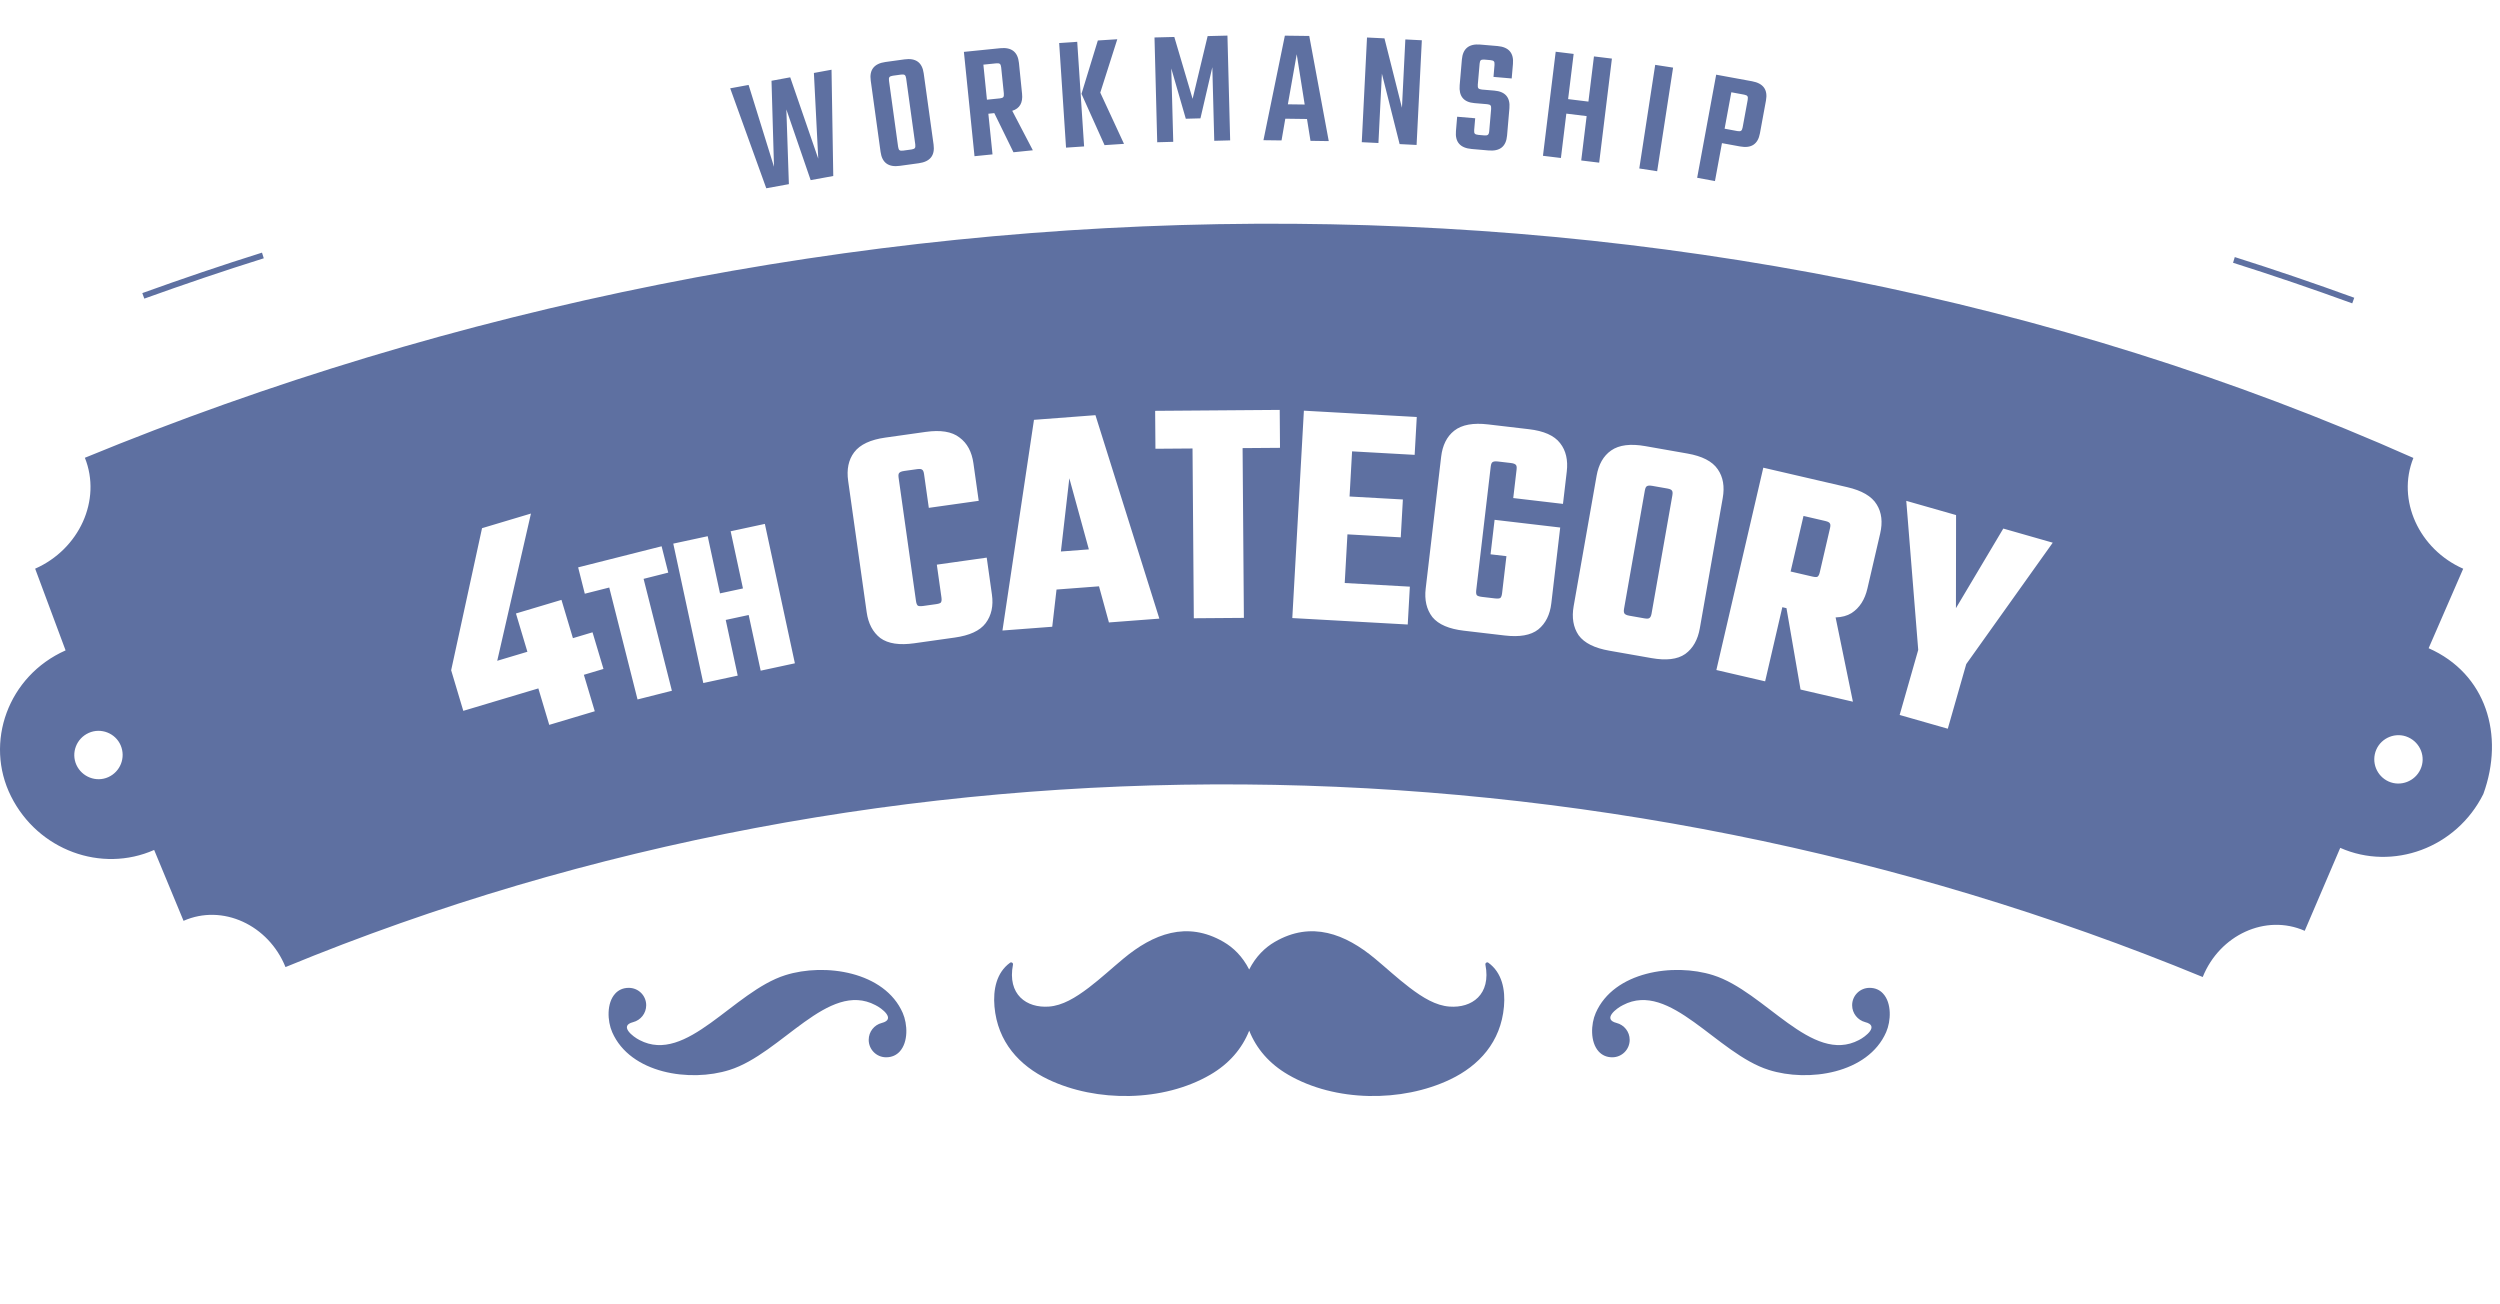 <svg width="575" height="300" viewBox="0 0 575 300" fill="none" xmlns="http://www.w3.org/2000/svg">
<path d="M293.187 216.641C301.642 211.723 309.428 214.812 316.255 220.489C318.844 222.638 321.463 225.067 324.201 227.146C327.3 229.504 330.258 231.284 333.377 231.514C338.514 231.903 342.992 228.765 341.643 221.858C341.613 221.678 341.683 221.508 341.843 221.418C341.993 221.308 342.182 221.319 342.322 221.429C345.461 223.698 346.261 227.616 345.911 231.514C345.191 239.67 340.163 245.107 333.557 248.266C322.432 253.583 307.08 253.472 296.285 247.186C291.937 244.667 288.959 241.179 287.319 237.051C285.68 241.179 282.701 244.667 278.363 247.186C267.558 253.473 252.206 253.583 241.081 248.266C234.474 245.107 229.447 239.67 228.728 231.514C228.388 227.626 229.177 223.698 232.315 221.429C232.445 221.319 232.646 221.318 232.796 221.418C232.946 221.508 233.015 221.679 232.985 221.858C231.646 228.765 236.124 231.893 241.251 231.514C244.369 231.284 247.328 229.504 250.437 227.146C253.165 225.067 255.794 222.638 258.383 220.489C265.199 214.812 272.986 211.723 281.432 216.641C283.681 217.95 285.77 219.969 287.31 222.987C288.849 219.969 290.938 217.95 293.187 216.641ZM180.631 224.287C189.726 221.419 203.46 223.457 207.628 232.973C208.747 235.541 208.947 239.669 206.918 241.868C206.188 242.658 205.159 243.178 203.81 243.178C201.591 243.178 199.802 241.379 199.802 239.17C199.802 237.291 201.071 235.721 202.81 235.281C206.148 234.432 202.83 231.894 201.341 231.174C190.506 225.477 179.741 242.338 167.797 246.086C158.711 248.965 144.978 246.926 140.81 237.41C139.68 234.841 139.491 230.704 141.51 228.515C142.249 227.715 143.269 227.205 144.618 227.205C146.837 227.205 148.626 228.984 148.626 231.203C148.626 233.072 147.356 234.642 145.617 235.092C142.289 235.931 145.608 238.47 147.087 239.21C157.912 244.907 168.687 228.035 180.631 224.287ZM367.021 232.973C371.179 223.457 384.912 221.418 394.008 224.287C405.952 228.035 416.717 244.907 427.552 239.21C429.031 238.47 432.349 235.931 429.001 235.092C427.282 234.642 425.992 233.072 425.992 231.203C425.992 228.984 427.791 227.205 430 227.205C431.349 227.205 432.369 227.715 433.099 228.515C435.128 230.704 434.938 234.841 433.809 237.41C429.641 246.925 415.908 248.964 406.832 246.086C394.878 242.338 384.102 225.477 373.277 231.174C371.788 231.894 368.471 234.432 371.809 235.281C373.548 235.721 374.827 237.291 374.827 239.17C374.827 241.379 373.038 243.178 370.819 243.178C369.47 243.178 368.46 242.658 367.721 241.868C365.702 239.669 365.891 235.541 367.021 232.973ZM19.52 105.288C189.228 35.442 389.325 31.589 555.081 105.328C551.173 115.023 556.391 126.329 566.536 130.807L558.585 149.089C571.839 154.946 576.085 169.089 571.169 182.623C564.962 195.067 550.349 200.354 538.255 195.007L530.085 214.089C521.109 210.121 510.515 215.039 506.627 224.714C367.074 167.181 205.147 164.905 65.664 222.428C61.766 212.742 51.17 207.824 42.215 211.792L35.455 195.487C23.371 200.845 8.748 195.587 2.531 183.143C-3.646 170.789 1.841 155.466 15.085 149.589L8.085 130.796C18.23 126.318 23.418 115.003 19.52 105.288ZM553.886 169.572C551.077 168.303 547.748 169.632 546.539 172.431C545.33 175.259 546.619 178.508 549.388 179.747C552.146 180.976 555.445 179.717 556.715 176.929C557.994 174.14 556.714 170.842 553.886 169.572ZM27.748 171.412C26.549 168.624 23.22 167.304 20.401 168.573C17.573 169.843 16.314 173.141 17.573 175.93C18.852 178.718 22.141 179.988 24.909 178.739C27.678 177.49 28.968 174.251 27.748 171.412ZM438.5 115.913L441.192 149.478L437.057 163.96L436.919 164.441L437.399 164.578L447.512 167.467L447.992 167.604L448.13 167.123L452.237 152.742L471.722 125.394L472.132 124.817L471.451 124.623L461.128 121.674L460.757 121.568L460.561 121.899L449.866 139.879L449.894 118.843V118.465L449.531 118.361L439.136 115.393L438.442 115.194L438.5 115.913ZM121.297 118.362L111.15 121.396L110.867 121.48L110.805 121.769L103.793 154.029L103.766 154.155L103.803 154.279L106.414 163.016L106.558 163.495L107.036 163.352L111.828 161.92L112.107 161.836V161.835L123.819 158.334L126.184 166.24L126.326 166.72L126.806 166.576L136.317 163.732L136.797 163.59L136.653 163.11L134.29 155.204L138.32 154L138.8 153.856L138.656 153.378L136.424 145.909L136.28 145.43L135.802 145.573L131.771 146.777L129.281 138.449L129.138 137.971L128.659 138.114L119.147 140.957L118.668 141.101L118.812 141.579L121.301 149.907L114.363 151.981L121.927 118.953L122.118 118.117L121.297 118.362ZM405.446 108.055L394.876 153.616L394.764 154.104L395.25 154.217L405.494 156.593L405.981 156.706L406.095 156.219L409.937 139.655L410.89 139.877L414.069 158.269L414.126 158.596L414.449 158.67L425.41 161.213L426.169 161.39L426.013 160.625L422.189 142.009C423.621 141.96 424.848 141.637 425.854 141.01L425.862 141.005C427.712 139.808 428.914 137.909 429.501 135.377L432.442 122.697C433.04 120.121 432.799 117.883 431.647 116.036C430.491 114.115 428.182 112.816 424.887 112.052L416.776 110.171L416.777 110.17L416.437 110.092L409.687 108.525L408.584 108.27L408.496 108.249L408.495 108.25L406.046 107.681L405.559 107.567L405.446 108.055ZM151.684 125.766L133.457 130.373L132.972 130.496L133.095 130.98L134.381 136.07L134.504 136.556L134.988 136.433L140.126 135.133L146.511 160.39L146.634 160.874L147.118 160.752L154.05 158.999L154.535 158.877L154.412 158.393L148.027 133.136L153.215 131.825L153.7 131.703L153.577 131.218L152.291 126.128L152.168 125.644L151.684 125.766ZM175.43 120.602L168.538 122.086L168.049 122.19L168.154 122.68L170.881 135.339L165.602 136.476L162.875 123.816L162.771 123.328L162.281 123.433L155.341 124.928L154.852 125.033L154.957 125.521L161.652 156.609L161.757 157.098L162.246 156.992L169.187 155.498L169.676 155.393L169.57 154.903L166.917 142.586L172.196 141.449L174.85 153.767L174.955 154.256L175.443 154.15L182.335 152.666L182.824 152.561L182.719 152.072L176.023 120.984L175.919 120.496L175.43 120.602ZM378.408 102.607C375.07 102.02 372.417 102.31 370.555 103.614C368.772 104.863 367.675 106.83 367.217 109.435L364.4 125.44L361.941 139.419C361.483 142.024 361.84 144.267 363.075 146.095L363.085 146.108C364.399 147.918 366.797 149.07 370.132 149.656L373.623 150.27V150.271L373.929 150.323L375.563 150.611L376.056 150.698V150.697L379.837 151.363C383.169 151.949 385.797 151.683 387.605 150.416L387.612 150.411C389.397 149.115 390.498 147.129 390.956 144.523L393.328 131.037L393.415 130.545L393.721 128.807L393.807 128.313L396.23 114.538C396.689 111.934 396.328 109.711 395.079 107.929C393.82 106.072 391.445 104.901 388.113 104.314L382.536 103.333L382.335 103.298L378.408 102.607ZM220.68 100.623C218.909 99.242 216.285 98.861 212.931 99.334L209.246 99.853L208.926 99.898L207.574 100.09L207.192 100.144L203.609 100.648C200.253 101.122 197.82 102.217 196.452 104.033C195.143 105.772 194.707 107.982 195.076 110.601L199.338 140.82C199.701 143.394 200.732 145.391 202.469 146.745L202.476 146.751L202.482 146.756C204.292 148.07 206.928 148.425 210.28 147.952L215.377 147.233L215.583 147.204L219.601 146.638C222.951 146.165 225.368 145.099 226.696 143.335C228.043 141.546 228.508 139.336 228.145 136.758L227.016 128.748L226.945 128.253L226.45 128.323L215.964 129.802L215.469 129.871L215.539 130.366L216.535 137.43C216.624 138.059 216.531 138.402 216.399 138.577C216.369 138.617 216.289 138.689 216.104 138.765C215.92 138.839 215.664 138.904 215.324 138.952L213.261 139.242L212.338 139.373C211.658 139.469 211.286 139.403 211.109 139.305C210.94 139.165 210.766 138.862 210.681 138.256L206.676 109.855C206.585 109.214 206.691 108.929 206.793 108.816L206.809 108.799L206.821 108.781C206.949 108.612 207.27 108.42 207.96 108.323L208.604 108.232L208.834 108.2L210.945 107.902C211.649 107.803 211.951 107.912 212.058 108.009L212.092 108.039L212.13 108.063C212.258 108.143 212.44 108.388 212.53 109.03L213.558 116.312L213.627 116.808L214.122 116.737L224.608 115.259L225.104 115.189L225.033 114.694L223.884 106.538C223.515 103.921 222.461 101.925 220.679 100.624L220.68 100.623ZM342.244 97.612C338.878 97.218 336.245 97.659 334.461 99.068C332.753 100.418 331.77 102.444 331.462 105.07L327.907 135.382C327.604 137.964 328.095 140.156 329.431 141.907L329.44 141.921C330.856 143.652 333.316 144.664 336.679 145.059L341.646 145.642L346.101 146.164C349.461 146.558 352.07 146.141 353.803 144.772L353.809 144.767C355.514 143.372 356.498 141.352 356.801 138.771L357.916 129.26L357.917 129.261L357.975 128.764L358.789 121.825L358.847 121.329L358.351 121.271L344.254 119.617L343.757 119.559L343.699 120.056L342.885 126.994L342.827 127.491L343.323 127.549L346.479 127.918L345.475 136.479C345.403 137.09 345.234 137.396 345.067 137.539C344.892 137.641 344.523 137.715 343.844 137.636L342.236 137.447L340.849 137.284C340.165 137.204 339.822 137.046 339.677 136.905C339.549 136.727 339.458 136.389 339.529 135.782L342.87 107.297C342.946 106.653 343.121 106.404 343.248 106.321L343.267 106.309L343.284 106.295C343.451 106.163 343.81 106.059 344.502 106.141L346.62 106.389L347.116 106.447L347.496 106.491C348.188 106.572 348.513 106.756 348.645 106.923L348.658 106.941L348.674 106.957C348.778 107.067 348.891 107.35 348.815 107.994L348.104 114.057L348.047 114.553L348.543 114.611L358.987 115.836L359.484 115.895L359.543 115.397L360.356 108.459C360.664 105.836 360.177 103.64 358.832 101.934L358.833 101.933C357.471 100.147 355.03 99.112 351.666 98.718L346.334 98.092L345.838 98.034L342.244 97.612ZM251.558 95.519L238.211 96.531L237.813 96.561L237.755 96.956L230.658 144.399L230.565 145.02L231.19 144.973L241.604 144.183L242.016 144.151L242.062 143.741L243 135.595L252.771 134.854L254.943 142.766L255.052 143.163L255.463 143.132L266.022 142.331L266.65 142.283L266.462 141.683L252.072 95.868L251.953 95.489L251.558 95.519ZM299.866 94.956L297.257 141.655L297.229 142.154L297.728 142.182L301.414 142.387V142.388L301.913 142.416L308.661 142.792L308.8 142.8L323.279 143.609L323.779 143.638L323.807 143.139L324.237 135.429L324.266 134.93L323.767 134.901L309.286 134.092L309.911 122.902L321.675 123.56L322.174 123.588L322.202 123.088L322.633 115.379L322.661 114.88L322.161 114.852L310.398 114.195L310.979 103.812L324.871 104.588L325.37 104.616L325.398 104.116L325.829 96.407L325.856 95.908L325.357 95.88L311.465 95.105L311.466 95.103L304.578 94.719L304.078 94.691L300.393 94.485L299.894 94.457L299.866 94.956ZM378.787 111.829C378.961 111.707 379.326 111.624 380.012 111.745L382.401 112.165L382.894 112.252L383.488 112.356C384.188 112.48 384.441 112.677 384.513 112.802L384.535 112.842L384.564 112.876C384.662 112.991 384.759 113.28 384.646 113.919L382.379 126.812L379.856 141.152C379.757 141.717 379.571 141.998 379.385 142.129L379.366 142.142L379.349 142.156C379.239 142.249 378.934 142.349 378.233 142.226L377.362 142.072L377.075 142.021L375.626 141.767L375.257 141.702L374.757 141.614C374.071 141.494 373.758 141.291 373.636 141.117C373.505 140.931 373.426 140.603 373.525 140.038L375.656 127.929L375.743 127.436L376.099 125.417L376.173 124.987L378.316 112.806C378.429 112.167 378.618 111.929 378.749 111.854L378.769 111.842L378.787 111.829ZM293.835 94.281L266.185 94.49L265.685 94.494L265.688 94.994L265.747 102.716L265.751 103.216L266.251 103.212L274.28 103.151L274.572 141.7L274.576 142.2L275.076 142.196L285.592 142.116L286.092 142.113L286.089 141.613L285.796 103.064L293.901 103.003L294.4 102.999L294.397 102.499L294.339 94.777L294.335 94.277L293.835 94.281ZM419.835 119.833C420.528 119.994 420.77 120.205 420.835 120.333L420.855 120.374L420.883 120.41C420.974 120.531 421.055 120.824 420.908 121.456L418.532 131.7C418.403 132.259 418.202 132.53 418.009 132.65C417.966 132.677 417.866 132.715 417.665 132.719C417.467 132.722 417.205 132.691 416.87 132.613L411.841 131.446L414.806 118.666L419.835 119.833ZM250.438 126.357L244.007 126.846L245.946 110.001L250.438 126.357ZM514 59.127C523.226 62.045 532.381 65.174 541.477 68.482L541.017 69.772C531.941 66.473 522.806 63.345 513.601 60.437L514 59.127ZM60.668 59.407C51.443 62.296 42.287 65.414 33.191 68.683L32.731 67.413C41.847 64.125 51.013 61.006 60.259 58.107L60.668 59.407ZM191.65 40.482L186.452 41.431L180.863 25.172L181.442 42.355L176.244 43.304L167.945 20.314L172.178 19.535L178.02 38.358L177.446 18.575L181.749 17.785L188.198 36.496L187.196 16.782L191.25 16.037L191.65 40.482ZM402.979 18.691C405.569 19.167 406.63 20.644 406.172 23.123L404.78 30.681C404.322 33.16 402.803 34.161 400.214 33.685L396.049 32.923L394.441 41.644L390.347 40.89L394.721 17.175L402.979 18.691ZM384.809 15.552L381.147 39.383L377.035 38.748L380.696 14.918L384.809 15.552ZM208.025 13.657C210.627 13.293 212.109 14.362 212.451 16.864L214.724 33.252C215.066 35.754 213.936 37.178 211.334 37.542L206.958 38.144C204.356 38.508 202.874 37.439 202.532 34.937L200.27 18.548C199.918 16.056 201.048 14.623 203.649 14.259L208.025 13.657ZM361.938 12.401L360.666 22.795L365.337 23.367L366.609 12.974L370.739 13.477L367.81 37.412L363.681 36.908L364.927 26.705L360.256 26.133L359.01 36.336L354.88 35.833L357.81 11.898L361.938 12.401ZM230.046 11.088C232.66 10.823 234.093 11.943 234.355 14.457L235.074 21.57C235.287 23.645 234.535 24.951 232.816 25.486L237.555 34.565L233.096 35.018L228.688 26.013L227.322 26.161L228.277 35.509L224.137 35.925L221.696 11.933L230.046 11.088ZM207.269 17.152L205.365 17.412C204.957 17.471 204.699 17.576 204.572 17.738C204.446 17.901 204.411 18.181 204.47 18.58L206.566 33.763C206.625 34.171 206.73 34.428 206.893 34.545C207.055 34.661 207.336 34.696 207.744 34.638L209.648 34.378C210.027 34.33 210.284 34.214 210.411 34.062C210.528 33.909 210.562 33.618 210.514 33.22L208.417 18.038C208.359 17.639 208.253 17.372 208.091 17.255C207.928 17.138 207.657 17.104 207.269 17.152ZM336.232 13.688C336.45 11.174 337.856 10.035 340.449 10.251L344.415 10.588C347.009 10.814 348.198 12.178 347.98 14.692L347.69 18.047L343.504 17.685L343.736 14.94C343.768 14.53 343.722 14.251 343.589 14.104C343.456 13.957 343.194 13.862 342.813 13.83L341.441 13.709C341.031 13.678 340.752 13.723 340.595 13.847C340.437 13.97 340.343 14.242 340.312 14.643L339.893 19.48C339.861 19.89 339.907 20.169 340.04 20.316C340.173 20.464 340.445 20.558 340.855 20.6L343.7 20.84C346.224 21.057 347.382 22.413 347.164 24.896L346.625 31.176C346.408 33.69 344.992 34.83 342.368 34.605L338.472 34.266C335.848 34.041 334.65 32.676 334.867 30.162L335.147 26.847L339.294 27.2L339.061 29.904C339.029 30.315 339.075 30.594 339.208 30.741C339.341 30.888 339.613 30.983 340.023 31.024L341.396 31.145C341.776 31.177 342.056 31.132 342.203 31.009C342.38 30.885 342.475 30.623 342.517 30.212L342.959 25.074C342.99 24.664 342.945 24.384 342.812 24.237C342.679 24.09 342.417 23.996 342.036 23.964L339.111 23.715C336.638 23.507 335.509 22.131 335.726 19.587L336.232 13.688ZM249.344 33.679L245.19 33.956L243.608 9.895L247.761 9.618L249.344 33.679ZM253.063 21.305L258.519 33.087L254.046 33.381L248.741 21.585L252.503 9.31L256.977 9.025L253.063 21.305ZM318.426 8.821L322.448 24.783L323.229 9.07L327.022 9.262L325.816 33.34L321.913 33.142L317.836 16.941L317.039 32.894L313.206 32.704L314.412 8.625L318.426 8.821ZM282.936 32.287L279.278 32.383L278.835 15.457L276.102 27.221L272.734 27.311L269.394 15.744L269.846 32.62L266.159 32.718L265.535 8.617L270.092 8.502L274.298 22.73L277.756 8.302L282.312 8.187L282.936 32.287ZM301.129 8.273L305.613 32.453L301.413 32.391L300.608 27.369L295.618 27.303L294.753 32.3L290.593 32.247L295.519 8.2L301.129 8.273ZM396.659 29.601L399.61 30.148C399.992 30.22 400.261 30.195 400.429 30.082C400.607 29.988 400.721 29.726 400.803 29.324L401.97 22.972C402.041 22.57 402.025 22.29 401.901 22.123C401.788 21.956 401.536 21.84 401.154 21.769L398.204 21.221L396.659 29.601ZM296.208 23.992L300.078 24.041L298.247 12.472L296.208 23.992ZM229.159 14.565L226.176 14.868L226.994 22.929L229.978 22.626C230.357 22.588 230.614 22.493 230.751 22.34C230.878 22.187 230.922 21.907 230.884 21.498L230.269 15.492C230.23 15.083 230.124 14.825 229.972 14.698C229.809 14.572 229.538 14.527 229.159 14.565Z" fill="#5E70A1"/>
</svg>
